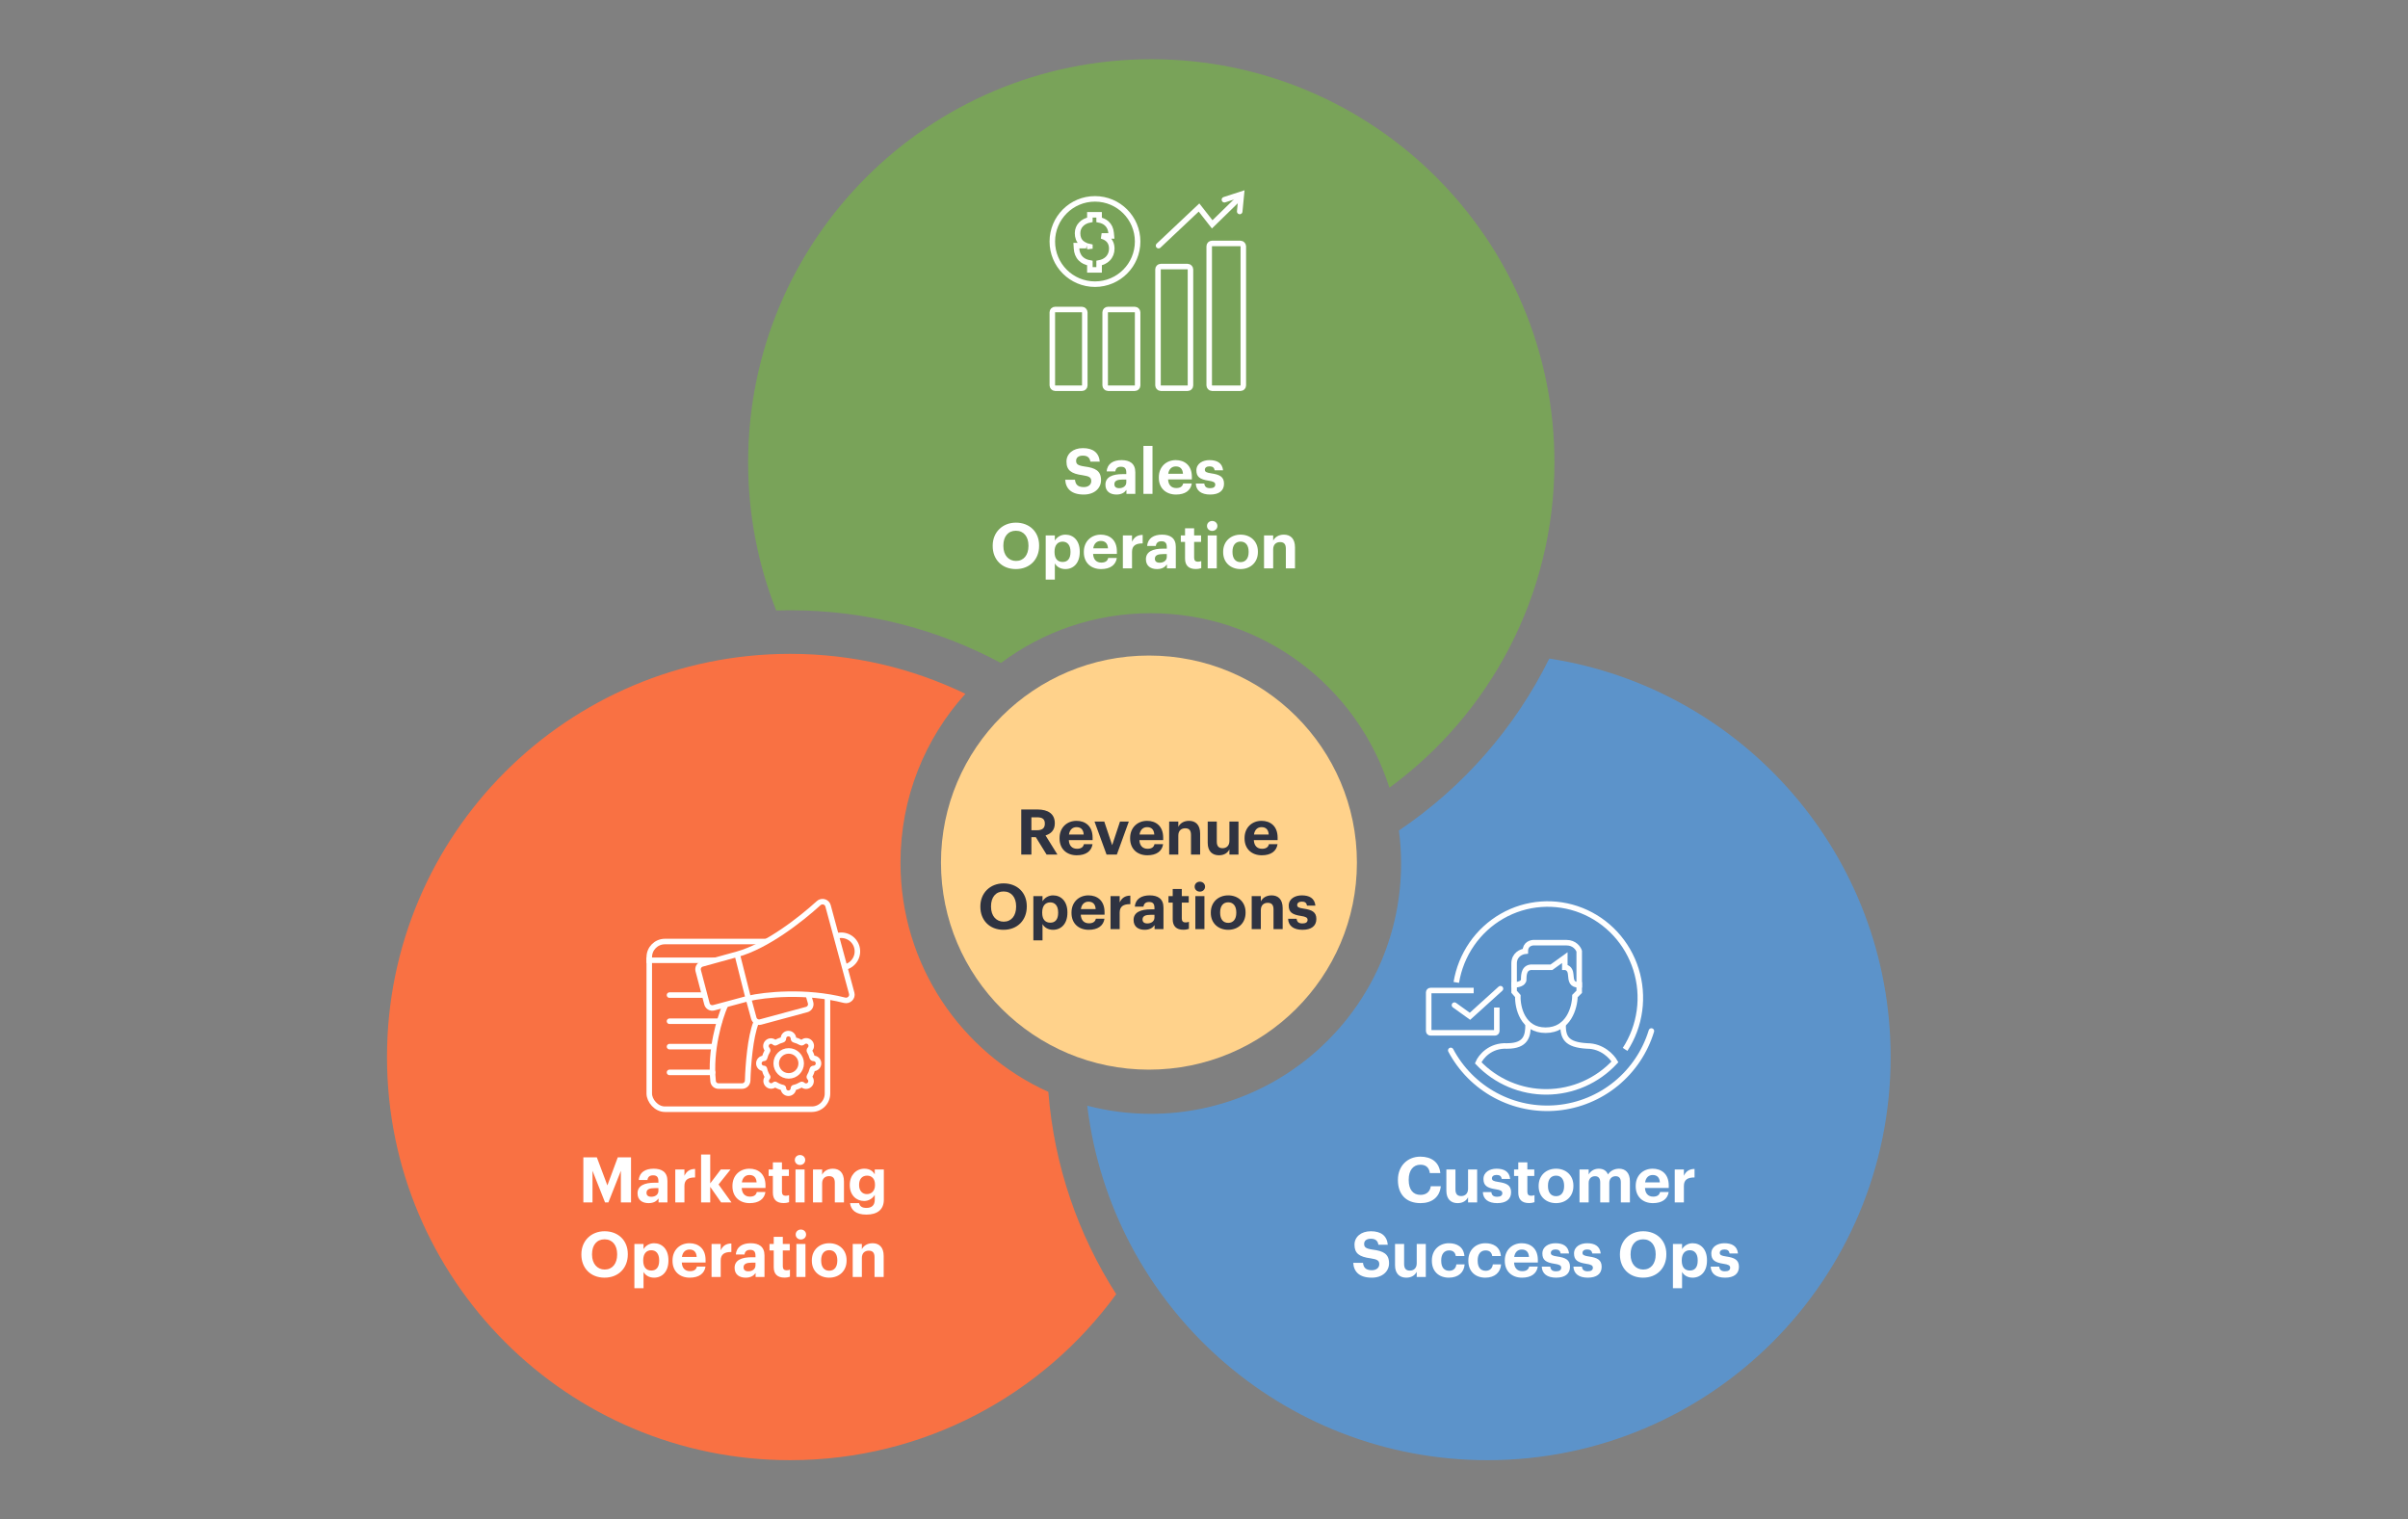 <svg width="840" height="530" viewBox="0 0 840 530" fill="none" xmlns="http://www.w3.org/2000/svg">
<rect x="0" y="0" width="840" height="530" fill="#808080" stroke="none"/>
<path fill-rule="evenodd" clip-rule="evenodd" d="M336.759 242.024C318.275 233.09 297.54 228.082 275.634 228.082C197.964 228.082 135 291.046 135 368.716C135 446.386 197.964 509.35 275.634 509.35C322.382 509.35 363.803 486.541 389.374 451.444C376.143 430.773 367.725 406.725 365.702 380.88C335.297 367.175 314.123 336.518 314.123 300.897C314.123 278.235 322.693 257.581 336.759 242.024Z" fill="#F97143"/>
<path fill-rule="evenodd" clip-rule="evenodd" d="M401.437 388.535C449.659 388.535 488.751 349.443 488.751 301.22C488.751 297.316 488.495 293.472 487.998 289.703C510.289 274.677 528.455 254 540.443 229.727C607.884 240.097 659.527 298.378 659.527 368.72C659.527 446.39 596.563 509.354 518.893 509.354C446.969 509.354 387.656 455.362 379.273 385.697C386.351 387.549 393.779 388.535 401.437 388.535Z" fill="#5C93CA"/>
<path fill-rule="evenodd" clip-rule="evenodd" d="M349.159 231.276C363.733 220.365 381.831 213.902 401.437 213.902C440.444 213.902 473.477 239.481 484.678 274.781C519.581 249.19 542.242 207.887 542.242 161.29C542.242 83.62 479.278 20.656 401.608 20.656C323.938 20.656 260.974 83.62 260.974 161.29C260.974 179.529 264.446 196.958 270.765 212.95C272.382 212.9 274.005 212.875 275.634 212.875C302.224 212.875 327.258 219.534 349.159 231.276Z" fill="#79A359"/>
<ellipse cx="400.795" cy="300.899" rx="72.548" ry="72.227" fill="#FFD28B"/>
<path d="M356.25 298.102H359.792V292.03H361.332L365.094 298.102H368.878L364.72 291.414C366.568 290.864 367.954 289.61 367.954 287.234V287.146C367.954 283.89 365.6 282.372 361.882 282.372H356.25V298.102ZM359.792 289.61V285.1H361.794C363.51 285.1 364.478 285.65 364.478 287.256V287.344C364.478 288.862 363.576 289.61 361.794 289.61H359.792ZM375.618 298.344C378.764 298.344 380.744 296.958 381.118 294.472H378.104C377.906 295.44 377.18 296.078 375.706 296.078C373.968 296.078 372.934 294.978 372.846 293.064H381.14V292.184C381.14 288.07 378.5 286.332 375.53 286.332C372.186 286.332 369.612 288.686 369.612 292.316V292.492C369.612 296.166 372.142 298.344 375.618 298.344ZM372.89 291.106C373.132 289.478 374.1 288.532 375.53 288.532C377.048 288.532 377.928 289.368 378.038 291.106H372.89ZM386.008 298.102H389.594L393.774 286.596H390.694L387.966 294.824L385.216 286.596H381.806L386.008 298.102ZM400.239 298.344C403.385 298.344 405.365 296.958 405.739 294.472H402.725C402.527 295.44 401.801 296.078 400.327 296.078C398.589 296.078 397.555 294.978 397.467 293.064H405.761V292.184C405.761 288.07 403.121 286.332 400.151 286.332C396.807 286.332 394.233 288.686 394.233 292.316V292.492C394.233 296.166 396.763 298.344 400.239 298.344ZM397.511 291.106C397.753 289.478 398.721 288.532 400.151 288.532C401.669 288.532 402.549 289.368 402.659 291.106H397.511ZM407.849 298.102H411.039V291.458C411.039 289.764 412.073 288.928 413.437 288.928C414.845 288.928 415.461 289.676 415.461 291.238V298.102H418.651V290.776C418.651 287.696 417.045 286.332 414.779 286.332C412.865 286.332 411.611 287.278 411.039 288.422V286.596H407.849V298.102ZM425.212 298.344C427.104 298.344 428.27 297.464 428.864 296.298V298.102H432.032V286.596H428.864V293.35C428.864 295.044 427.808 295.88 426.466 295.88C425.102 295.88 424.464 295.132 424.464 293.57V286.596H421.296V294.01C421.296 297.024 422.968 298.344 425.212 298.344ZM440.157 298.344C443.303 298.344 445.283 296.958 445.657 294.472H442.643C442.445 295.44 441.719 296.078 440.245 296.078C438.507 296.078 437.473 294.978 437.385 293.064H445.679V292.184C445.679 288.07 443.039 286.332 440.069 286.332C436.725 286.332 434.151 288.686 434.151 292.316V292.492C434.151 296.166 436.681 298.344 440.157 298.344ZM437.429 291.106C437.671 289.478 438.639 288.532 440.069 288.532C441.587 288.532 442.467 289.368 442.577 291.106H437.429ZM350.127 321.506C347.553 321.506 345.705 319.526 345.705 316.314V316.138C345.705 312.97 347.355 310.968 350.083 310.968C352.833 310.968 354.461 313.058 354.461 316.116V316.292C354.461 319.46 352.789 321.506 350.127 321.506ZM350.061 324.344C354.967 324.344 358.179 320.934 358.179 316.248V316.072C358.179 311.342 354.813 308.152 350.083 308.152C345.419 308.152 341.987 311.474 341.987 316.16V316.336C341.987 320.934 345.133 324.344 350.061 324.344ZM360.476 328.018H363.666V322.342C364.26 323.464 365.558 324.344 367.34 324.344C370.2 324.344 372.356 322.21 372.356 318.404V318.228C372.356 314.422 370.156 312.332 367.34 312.332C365.646 312.332 364.304 313.3 363.666 314.4V312.596H360.476V328.018ZM366.394 321.858C364.656 321.858 363.556 320.736 363.556 318.426V318.25C363.556 315.94 364.7 314.774 366.372 314.774C367.978 314.774 369.122 315.918 369.122 318.25V318.426C369.122 320.67 368.154 321.858 366.394 321.858ZM379.786 324.344C382.932 324.344 384.912 322.958 385.286 320.472H382.272C382.074 321.44 381.348 322.078 379.874 322.078C378.136 322.078 377.102 320.978 377.014 319.064H385.308V318.184C385.308 314.07 382.668 312.332 379.698 312.332C376.354 312.332 373.78 314.686 373.78 318.316V318.492C373.78 322.166 376.31 324.344 379.786 324.344ZM377.058 317.106C377.3 315.478 378.268 314.532 379.698 314.532C381.216 314.532 382.096 315.368 382.206 317.106H377.058ZM387.396 324.102H390.586V318.338C390.586 316.138 391.95 315.368 394.304 315.39V312.42C392.434 312.442 391.312 313.256 390.586 314.796V312.596H387.396V324.102ZM399.285 324.344C401.089 324.344 402.101 323.64 402.761 322.716V324.102H405.863V316.6C405.863 313.476 403.861 312.332 401.045 312.332C398.229 312.332 396.073 313.542 395.875 316.27H398.889C399.021 315.28 399.593 314.642 400.847 314.642C402.299 314.642 402.717 315.39 402.717 316.754V317.216H401.419C397.899 317.216 395.435 318.228 395.435 320.912C395.435 323.332 397.195 324.344 399.285 324.344ZM400.231 322.122C399.065 322.122 398.559 321.572 398.559 320.736C398.559 319.504 399.637 319.108 401.485 319.108H402.717V320.076C402.717 321.352 401.639 322.122 400.231 322.122ZM412.803 324.322C413.661 324.322 414.299 324.168 414.739 324.014V321.55C414.365 321.704 414.013 321.77 413.529 321.77C412.715 321.77 412.253 321.33 412.253 320.406V314.862H414.673V312.596H412.253V310.11H409.085V312.596H407.611V314.862H409.085V320.692C409.085 323.09 410.383 324.322 412.803 324.322ZM416.982 324.102H420.15V312.596H416.982V324.102ZM418.544 311.034C419.578 311.034 420.37 310.286 420.37 309.296C420.37 308.306 419.578 307.558 418.544 307.558C417.532 307.558 416.74 308.306 416.74 309.296C416.74 310.286 417.532 311.034 418.544 311.034ZM428.45 321.924C426.646 321.924 425.634 320.604 425.634 318.404V318.228C425.634 316.028 426.69 314.752 428.45 314.752C430.232 314.752 431.266 316.072 431.266 318.272V318.426C431.266 320.604 430.232 321.924 428.45 321.924ZM428.428 324.344C431.882 324.344 434.5 322.034 434.5 318.404V318.228C434.5 314.642 431.904 312.332 428.45 312.332C424.996 312.332 422.378 314.686 422.378 318.294V318.47C422.378 322.056 424.996 324.344 428.428 324.344ZM436.638 324.102H439.828V317.458C439.828 315.764 440.862 314.928 442.226 314.928C443.634 314.928 444.25 315.676 444.25 317.238V324.102H447.44V316.776C447.44 313.696 445.834 312.332 443.568 312.332C441.654 312.332 440.4 313.278 439.828 314.422V312.596H436.638V324.102ZM454.353 324.344C457.389 324.344 459.193 323.046 459.193 320.56C459.193 318.096 457.609 317.37 454.727 316.952C453.055 316.71 452.505 316.424 452.505 315.698C452.505 314.994 453.099 314.51 454.133 314.51C455.233 314.51 455.761 314.95 455.937 315.896H458.863C458.577 313.256 456.663 312.332 454.111 312.332C451.757 312.332 449.557 313.52 449.557 315.918C449.557 318.162 450.745 319.042 453.803 319.504C455.453 319.746 456.135 320.076 456.135 320.868C456.135 321.66 455.563 322.122 454.331 322.122C452.945 322.122 452.439 321.528 452.307 320.494H449.337C449.447 322.98 451.251 324.344 454.353 324.344Z" fill="#2F3341"/>
<path d="M378.075 172.512C381.793 172.512 384.081 170.29 384.081 167.496C384.081 164.24 382.123 163.206 378.317 162.722C375.897 162.37 375.391 161.842 375.391 160.72C375.391 159.664 376.183 158.938 377.745 158.938C379.307 158.938 380.143 159.598 380.363 161.028H383.641C383.355 157.904 381.287 156.32 377.745 156.32C374.269 156.32 372.025 158.322 372.025 161.006C372.025 164.042 373.675 165.252 377.701 165.78C380.011 166.132 380.671 166.572 380.671 167.826C380.671 169.058 379.637 169.916 378.075 169.916C375.743 169.916 375.149 168.75 374.995 167.342H371.585C371.783 170.488 373.763 172.512 378.075 172.512ZM389.463 172.512C391.267 172.512 392.279 171.808 392.939 170.884V172.27H396.041V164.768C396.041 161.644 394.039 160.5 391.223 160.5C388.407 160.5 386.251 161.71 386.053 164.438H389.067C389.199 163.448 389.771 162.81 391.025 162.81C392.477 162.81 392.895 163.558 392.895 164.922V165.384H391.597C388.077 165.384 385.613 166.396 385.613 169.08C385.613 171.5 387.373 172.512 389.463 172.512ZM390.409 170.29C389.243 170.29 388.737 169.74 388.737 168.904C388.737 167.672 389.815 167.276 391.663 167.276H392.895V168.244C392.895 169.52 391.817 170.29 390.409 170.29ZM398.867 172.27H402.035V155.55H398.867V172.27ZM410.247 172.512C413.393 172.512 415.373 171.126 415.747 168.64H412.733C412.535 169.608 411.809 170.246 410.335 170.246C408.597 170.246 407.563 169.146 407.475 167.232H415.769V166.352C415.769 162.238 413.129 160.5 410.159 160.5C406.815 160.5 404.241 162.854 404.241 166.484V166.66C404.241 170.334 406.771 172.512 410.247 172.512ZM407.519 165.274C407.761 163.646 408.729 162.7 410.159 162.7C411.677 162.7 412.557 163.536 412.667 165.274H407.519ZM422.145 172.512C425.181 172.512 426.985 171.214 426.985 168.728C426.985 166.264 425.401 165.538 422.519 165.12C420.847 164.878 420.297 164.592 420.297 163.866C420.297 163.162 420.891 162.678 421.925 162.678C423.025 162.678 423.553 163.118 423.729 164.064H426.655C426.369 161.424 424.455 160.5 421.903 160.5C419.549 160.5 417.349 161.688 417.349 164.086C417.349 166.33 418.537 167.21 421.595 167.672C423.245 167.914 423.927 168.244 423.927 169.036C423.927 169.828 423.355 170.29 422.123 170.29C420.737 170.29 420.231 169.696 420.099 168.662H417.129C417.239 171.148 419.043 172.512 422.145 172.512ZM354.431 195.674C351.857 195.674 350.009 193.694 350.009 190.482V190.306C350.009 187.138 351.659 185.136 354.387 185.136C357.137 185.136 358.765 187.226 358.765 190.284V190.46C358.765 193.628 357.093 195.674 354.431 195.674ZM354.365 198.512C359.271 198.512 362.483 195.102 362.483 190.416V190.24C362.483 185.51 359.117 182.32 354.387 182.32C349.723 182.32 346.291 185.642 346.291 190.328V190.504C346.291 195.102 349.437 198.512 354.365 198.512ZM364.78 202.186H367.97V196.51C368.564 197.632 369.862 198.512 371.644 198.512C374.504 198.512 376.66 196.378 376.66 192.572V192.396C376.66 188.59 374.46 186.5 371.644 186.5C369.95 186.5 368.608 187.468 367.97 188.568V186.764H364.78V202.186ZM370.698 196.026C368.96 196.026 367.86 194.904 367.86 192.594V192.418C367.86 190.108 369.004 188.942 370.676 188.942C372.282 188.942 373.426 190.086 373.426 192.418V192.594C373.426 194.838 372.458 196.026 370.698 196.026ZM384.09 198.512C387.236 198.512 389.216 197.126 389.59 194.64H386.576C386.378 195.608 385.652 196.246 384.178 196.246C382.44 196.246 381.406 195.146 381.318 193.232H389.612V192.352C389.612 188.238 386.972 186.5 384.002 186.5C380.658 186.5 378.084 188.854 378.084 192.484V192.66C378.084 196.334 380.614 198.512 384.09 198.512ZM381.362 191.274C381.604 189.646 382.572 188.7 384.002 188.7C385.52 188.7 386.4 189.536 386.51 191.274H381.362ZM391.7 198.27H394.89V192.506C394.89 190.306 396.254 189.536 398.608 189.558V186.588C396.738 186.61 395.616 187.424 394.89 188.964V186.764H391.7V198.27ZM403.589 198.512C405.393 198.512 406.405 197.808 407.065 196.884V198.27H410.167V190.768C410.167 187.644 408.165 186.5 405.349 186.5C402.533 186.5 400.377 187.71 400.179 190.438H403.193C403.325 189.448 403.897 188.81 405.151 188.81C406.603 188.81 407.021 189.558 407.021 190.922V191.384H405.723C402.203 191.384 399.739 192.396 399.739 195.08C399.739 197.5 401.499 198.512 403.589 198.512ZM404.535 196.29C403.369 196.29 402.863 195.74 402.863 194.904C402.863 193.672 403.941 193.276 405.789 193.276H407.021V194.244C407.021 195.52 405.943 196.29 404.535 196.29ZM417.107 198.49C417.965 198.49 418.603 198.336 419.043 198.182V195.718C418.669 195.872 418.317 195.938 417.833 195.938C417.019 195.938 416.557 195.498 416.557 194.574V189.03H418.977V186.764H416.557V184.278H413.389V186.764H411.915V189.03H413.389V194.86C413.389 197.258 414.687 198.49 417.107 198.49ZM421.286 198.27H424.454V186.764H421.286V198.27ZM422.848 185.202C423.882 185.202 424.674 184.454 424.674 183.464C424.674 182.474 423.882 181.726 422.848 181.726C421.836 181.726 421.044 182.474 421.044 183.464C421.044 184.454 421.836 185.202 422.848 185.202ZM432.754 196.092C430.95 196.092 429.938 194.772 429.938 192.572V192.396C429.938 190.196 430.994 188.92 432.754 188.92C434.536 188.92 435.57 190.24 435.57 192.44V192.594C435.57 194.772 434.536 196.092 432.754 196.092ZM432.732 198.512C436.186 198.512 438.804 196.202 438.804 192.572V192.396C438.804 188.81 436.208 186.5 432.754 186.5C429.3 186.5 426.682 188.854 426.682 192.462V192.638C426.682 196.224 429.3 198.512 432.732 198.512ZM440.942 198.27H444.132V191.626C444.132 189.932 445.166 189.096 446.53 189.096C447.938 189.096 448.554 189.844 448.554 191.406V198.27H451.744V190.944C451.744 187.864 450.138 186.5 447.872 186.5C445.958 186.5 444.704 187.446 444.132 188.59V186.764H440.942V198.27Z" fill="white"/>
<path d="M495.547 419.687C499.419 419.687 502.213 417.685 502.609 413.791H499.111C498.825 415.815 497.461 416.805 495.503 416.805C492.907 416.805 491.411 414.913 491.411 411.657V411.481C491.411 408.225 492.995 406.289 495.481 406.289C497.461 406.289 498.517 407.301 498.781 409.193H502.433C502.059 405.321 499.243 403.473 495.459 403.473C490.993 403.473 487.649 406.729 487.649 411.503V411.679C487.649 416.519 490.399 419.687 495.547 419.687ZM508.462 419.687C510.354 419.687 511.52 418.807 512.114 417.641V419.445H515.282V407.939H512.114V414.693C512.114 416.387 511.058 417.223 509.716 417.223C508.352 417.223 507.714 416.475 507.714 414.913V407.939H504.546V415.353C504.546 418.367 506.218 419.687 508.462 419.687ZM522.284 419.687C525.32 419.687 527.124 418.389 527.124 415.903C527.124 413.439 525.54 412.713 522.658 412.295C520.986 412.053 520.436 411.767 520.436 411.041C520.436 410.337 521.03 409.853 522.064 409.853C523.164 409.853 523.692 410.293 523.868 411.239H526.794C526.508 408.599 524.594 407.675 522.042 407.675C519.688 407.675 517.488 408.863 517.488 411.261C517.488 413.505 518.676 414.385 521.734 414.847C523.384 415.089 524.066 415.419 524.066 416.211C524.066 417.003 523.494 417.465 522.262 417.465C520.876 417.465 520.37 416.871 520.238 415.837H517.268C517.378 418.323 519.182 419.687 522.284 419.687ZM533.349 419.665C534.207 419.665 534.845 419.511 535.285 419.357V416.893C534.911 417.047 534.559 417.113 534.075 417.113C533.261 417.113 532.799 416.673 532.799 415.749V410.205H535.219V407.939H532.799V405.453H529.631V407.939H528.157V410.205H529.631V416.035C529.631 418.433 530.929 419.665 533.349 419.665ZM542.808 417.267C541.004 417.267 539.992 415.947 539.992 413.747V413.571C539.992 411.371 541.048 410.095 542.808 410.095C544.59 410.095 545.624 411.415 545.624 413.615V413.769C545.624 415.947 544.59 417.267 542.808 417.267ZM542.786 419.687C546.24 419.687 548.858 417.377 548.858 413.747V413.571C548.858 409.985 546.262 407.675 542.808 407.675C539.354 407.675 536.736 410.029 536.736 413.637V413.813C536.736 417.399 539.354 419.687 542.786 419.687ZM550.997 419.445H554.187V412.647C554.187 411.085 555.177 410.293 556.409 410.293C557.531 410.293 558.213 410.953 558.213 412.427V419.445H561.381V412.647C561.381 411.085 562.371 410.293 563.603 410.293C564.747 410.293 565.407 410.953 565.407 412.427V419.445H568.575V412.075C568.575 409.017 566.925 407.675 564.791 407.675C563.339 407.675 561.843 408.291 560.919 409.677C560.369 408.313 559.225 407.675 557.707 407.675C555.991 407.675 554.759 408.621 554.187 409.699V407.939H550.997V419.445ZM576.602 419.687C579.748 419.687 581.728 418.301 582.102 415.815H579.088C578.89 416.783 578.164 417.421 576.69 417.421C574.952 417.421 573.918 416.321 573.83 414.407H582.124V413.527C582.124 409.413 579.484 407.675 576.514 407.675C573.17 407.675 570.596 410.029 570.596 413.659V413.835C570.596 417.509 573.126 419.687 576.602 419.687ZM573.874 412.449C574.116 410.821 575.084 409.875 576.514 409.875C578.032 409.875 578.912 410.711 579.022 412.449H573.874ZM584.212 419.445H587.402V413.681C587.402 411.481 588.766 410.711 591.12 410.733V407.763C589.25 407.785 588.128 408.599 587.402 410.139V407.939H584.212V419.445ZM478.548 445.687C482.266 445.687 484.554 443.465 484.554 440.671C484.554 437.415 482.596 436.381 478.79 435.897C476.37 435.545 475.864 435.017 475.864 433.895C475.864 432.839 476.656 432.113 478.218 432.113C479.78 432.113 480.616 432.773 480.836 434.203H484.114C483.828 431.079 481.76 429.495 478.218 429.495C474.742 429.495 472.498 431.497 472.498 434.181C472.498 437.217 474.148 438.427 478.174 438.955C480.484 439.307 481.144 439.747 481.144 441.001C481.144 442.233 480.11 443.091 478.548 443.091C476.216 443.091 475.622 441.925 475.468 440.517H472.058C472.256 443.663 474.236 445.687 478.548 445.687ZM490.554 445.687C492.446 445.687 493.612 444.807 494.206 443.641V445.445H497.374V433.939H494.206V440.693C494.206 442.387 493.15 443.223 491.808 443.223C490.444 443.223 489.806 442.475 489.806 440.913V433.939H486.638V441.353C486.638 444.367 488.31 445.687 490.554 445.687ZM505.411 445.687C508.755 445.687 510.735 443.795 510.911 441.067H508.029C507.875 442.541 506.841 443.289 505.565 443.289C503.783 443.289 502.749 442.101 502.749 439.791V439.615C502.749 437.415 503.849 436.183 505.499 436.183C506.797 436.183 507.611 436.799 507.831 438.141H510.845C510.559 434.841 508.095 433.675 505.433 433.675C502.155 433.675 499.493 435.941 499.493 439.659V439.835C499.493 443.597 502.045 445.687 505.411 445.687ZM518.13 445.687C521.474 445.687 523.454 443.795 523.63 441.067H520.748C520.594 442.541 519.56 443.289 518.284 443.289C516.502 443.289 515.468 442.101 515.468 439.791V439.615C515.468 437.415 516.568 436.183 518.218 436.183C519.516 436.183 520.33 436.799 520.55 438.141H523.564C523.278 434.841 520.814 433.675 518.152 433.675C514.874 433.675 512.212 435.941 512.212 439.659V439.835C512.212 443.597 514.764 445.687 518.13 445.687ZM530.937 445.687C534.083 445.687 536.063 444.301 536.437 441.815H533.423C533.225 442.783 532.499 443.421 531.025 443.421C529.287 443.421 528.253 442.321 528.165 440.407H536.459V439.527C536.459 435.413 533.819 433.675 530.849 433.675C527.505 433.675 524.931 436.029 524.931 439.659V439.835C524.931 443.509 527.461 445.687 530.937 445.687ZM528.209 438.449C528.451 436.821 529.419 435.875 530.849 435.875C532.367 435.875 533.247 436.711 533.357 438.449H528.209ZM542.834 445.687C545.87 445.687 547.674 444.389 547.674 441.903C547.674 439.439 546.09 438.713 543.208 438.295C541.536 438.053 540.986 437.767 540.986 437.041C540.986 436.337 541.58 435.853 542.614 435.853C543.714 435.853 544.242 436.293 544.418 437.239H547.344C547.058 434.599 545.144 433.675 542.592 433.675C540.238 433.675 538.038 434.863 538.038 437.261C538.038 439.505 539.226 440.385 542.284 440.847C543.934 441.089 544.616 441.419 544.616 442.211C544.616 443.003 544.044 443.465 542.812 443.465C541.426 443.465 540.92 442.871 540.788 441.837H537.818C537.928 444.323 539.732 445.687 542.834 445.687ZM553.877 445.687C556.913 445.687 558.717 444.389 558.717 441.903C558.717 439.439 557.133 438.713 554.251 438.295C552.579 438.053 552.029 437.767 552.029 437.041C552.029 436.337 552.623 435.853 553.657 435.853C554.757 435.853 555.285 436.293 555.461 437.239H558.387C558.101 434.599 556.187 433.675 553.635 433.675C551.281 433.675 549.081 434.863 549.081 437.261C549.081 439.505 550.269 440.385 553.327 440.847C554.977 441.089 555.659 441.419 555.659 442.211C555.659 443.003 555.087 443.465 553.855 443.465C552.469 443.465 551.963 442.871 551.831 441.837H548.861C548.971 444.323 550.775 445.687 553.877 445.687ZM573.229 442.849C570.655 442.849 568.807 440.869 568.807 437.657V437.481C568.807 434.313 570.457 432.311 573.185 432.311C575.935 432.311 577.563 434.401 577.563 437.459V437.635C577.563 440.803 575.891 442.849 573.229 442.849ZM573.163 445.687C578.069 445.687 581.281 442.277 581.281 437.591V437.415C581.281 432.685 577.915 429.495 573.185 429.495C568.521 429.495 565.089 432.817 565.089 437.503V437.679C565.089 442.277 568.235 445.687 573.163 445.687ZM583.578 449.361H586.768V443.685C587.362 444.807 588.66 445.687 590.442 445.687C593.302 445.687 595.458 443.553 595.458 439.747V439.571C595.458 435.765 593.258 433.675 590.442 433.675C588.748 433.675 587.406 434.643 586.768 435.743V433.939H583.578V449.361ZM589.496 443.201C587.758 443.201 586.658 442.079 586.658 439.769V439.593C586.658 437.283 587.802 436.117 589.474 436.117C591.08 436.117 592.224 437.261 592.224 439.593V439.769C592.224 442.013 591.256 443.201 589.496 443.201ZM601.766 445.687C604.802 445.687 606.606 444.389 606.606 441.903C606.606 439.439 605.022 438.713 602.14 438.295C600.468 438.053 599.918 437.767 599.918 437.041C599.918 436.337 600.512 435.853 601.546 435.853C602.646 435.853 603.174 436.293 603.35 437.239H606.276C605.99 434.599 604.076 433.675 601.524 433.675C599.17 433.675 596.97 434.863 596.97 437.261C596.97 439.505 598.158 440.385 601.216 440.847C602.866 441.089 603.548 441.419 603.548 442.211C603.548 443.003 602.976 443.465 601.744 443.465C600.358 443.465 599.852 442.871 599.72 441.837H596.75C596.86 444.323 598.664 445.687 601.766 445.687Z" fill="white"/>
<path d="M203.494 419.445H206.684V408.401L211.062 419.445H212.228L216.584 408.401V419.445H220.126V403.715H215.506L211.876 413.505L208.202 403.715H203.494V419.445ZM226.248 419.687C228.052 419.687 229.064 418.983 229.724 418.059V419.445H232.826V411.943C232.826 408.819 230.824 407.675 228.008 407.675C225.192 407.675 223.036 408.885 222.838 411.613H225.852C225.984 410.623 226.556 409.985 227.81 409.985C229.262 409.985 229.68 410.733 229.68 412.097V412.559H228.382C224.862 412.559 222.398 413.571 222.398 416.255C222.398 418.675 224.158 419.687 226.248 419.687ZM227.194 417.465C226.028 417.465 225.522 416.915 225.522 416.079C225.522 414.847 226.6 414.451 228.448 414.451H229.68V415.419C229.68 416.695 228.602 417.465 227.194 417.465ZM235.564 419.445H238.754V413.681C238.754 411.481 240.118 410.711 242.472 410.733V407.763C240.602 407.785 239.48 408.599 238.754 410.139V407.939H235.564V419.445ZM244.566 419.445H247.756V414.011L251.562 419.445H255.17L250.66 413.175L254.84 407.939H251.452L247.756 412.801V402.725H244.566V419.445ZM261.512 419.687C264.658 419.687 266.638 418.301 267.012 415.815H263.998C263.8 416.783 263.074 417.421 261.6 417.421C259.862 417.421 258.828 416.321 258.74 414.407H267.034V413.527C267.034 409.413 264.394 407.675 261.424 407.675C258.08 407.675 255.506 410.029 255.506 413.659V413.835C255.506 417.509 258.036 419.687 261.512 419.687ZM258.784 412.449C259.026 410.821 259.994 409.875 261.424 409.875C262.942 409.875 263.822 410.711 263.932 412.449H258.784ZM273.324 419.665C274.182 419.665 274.82 419.511 275.26 419.357V416.893C274.886 417.047 274.534 417.113 274.05 417.113C273.236 417.113 272.774 416.673 272.774 415.749V410.205H275.194V407.939H272.774V405.453H269.606V407.939H268.132V410.205H269.606V416.035C269.606 418.433 270.904 419.665 273.324 419.665ZM277.503 419.445H280.671V407.939H277.503V419.445ZM279.065 406.377C280.099 406.377 280.891 405.629 280.891 404.639C280.891 403.649 280.099 402.901 279.065 402.901C278.053 402.901 277.261 403.649 277.261 404.639C277.261 405.629 278.053 406.377 279.065 406.377ZM283.603 419.445H286.793V412.801C286.793 411.107 287.827 410.271 289.191 410.271C290.599 410.271 291.215 411.019 291.215 412.581V419.445H294.405V412.119C294.405 409.039 292.799 407.675 290.533 407.675C288.619 407.675 287.365 408.621 286.793 409.765V407.939H283.603V419.445ZM302.242 423.691C306.026 423.691 308.292 421.953 308.314 418.543V407.939H305.146V409.655C304.486 408.489 303.364 407.675 301.494 407.675C298.634 407.675 296.434 409.985 296.434 413.285V413.439C296.434 416.849 298.656 418.939 301.45 418.939C303.144 418.939 304.508 417.927 305.146 416.805V418.543C305.146 420.347 304.178 421.359 302.242 421.359C300.614 421.359 299.888 420.699 299.69 419.687H296.522C296.83 422.063 298.524 423.691 302.242 423.691ZM302.396 416.541C300.812 416.541 299.69 415.353 299.69 413.439V413.263C299.69 411.371 300.68 410.095 302.462 410.095C304.2 410.095 305.234 411.283 305.234 413.241V413.395C305.234 415.353 304.068 416.541 302.396 416.541ZM210.949 442.849C208.375 442.849 206.527 440.869 206.527 437.657V437.481C206.527 434.313 208.177 432.311 210.905 432.311C213.655 432.311 215.283 434.401 215.283 437.459V437.635C215.283 440.803 213.611 442.849 210.949 442.849ZM210.883 445.687C215.789 445.687 219.001 442.277 219.001 437.591V437.415C219.001 432.685 215.635 429.495 210.905 429.495C206.241 429.495 202.809 432.817 202.809 437.503V437.679C202.809 442.277 205.955 445.687 210.883 445.687ZM221.298 449.361H224.488V443.685C225.082 444.807 226.38 445.687 228.162 445.687C231.022 445.687 233.178 443.553 233.178 439.747V439.571C233.178 435.765 230.978 433.675 228.162 433.675C226.468 433.675 225.126 434.643 224.488 435.743V433.939H221.298V449.361ZM227.216 443.201C225.478 443.201 224.378 442.079 224.378 439.769V439.593C224.378 437.283 225.522 436.117 227.194 436.117C228.8 436.117 229.944 437.261 229.944 439.593V439.769C229.944 442.013 228.976 443.201 227.216 443.201ZM240.608 445.687C243.754 445.687 245.734 444.301 246.108 441.815H243.094C242.896 442.783 242.17 443.421 240.696 443.421C238.958 443.421 237.924 442.321 237.836 440.407H246.13V439.527C246.13 435.413 243.49 433.675 240.52 433.675C237.176 433.675 234.602 436.029 234.602 439.659V439.835C234.602 443.509 237.132 445.687 240.608 445.687ZM237.88 438.449C238.122 436.821 239.09 435.875 240.52 435.875C242.038 435.875 242.918 436.711 243.028 438.449H237.88ZM248.218 445.445H251.408V439.681C251.408 437.481 252.772 436.711 255.126 436.733V433.763C253.256 433.785 252.134 434.599 251.408 436.139V433.939H248.218V445.445ZM260.107 445.687C261.911 445.687 262.923 444.983 263.583 444.059V445.445H266.685V437.943C266.685 434.819 264.683 433.675 261.867 433.675C259.051 433.675 256.895 434.885 256.697 437.613H259.711C259.843 436.623 260.415 435.985 261.669 435.985C263.121 435.985 263.539 436.733 263.539 438.097V438.559H262.241C258.721 438.559 256.257 439.571 256.257 442.255C256.257 444.675 258.017 445.687 260.107 445.687ZM261.053 443.465C259.887 443.465 259.381 442.915 259.381 442.079C259.381 440.847 260.459 440.451 262.307 440.451H263.539V441.419C263.539 442.695 262.461 443.465 261.053 443.465ZM273.625 445.665C274.483 445.665 275.121 445.511 275.561 445.357V442.893C275.187 443.047 274.835 443.113 274.351 443.113C273.537 443.113 273.075 442.673 273.075 441.749V436.205H275.495V433.939H273.075V431.453H269.907V433.939H268.433V436.205H269.907V442.035C269.907 444.433 271.205 445.665 273.625 445.665ZM277.804 445.445H280.972V433.939H277.804V445.445ZM279.366 432.377C280.4 432.377 281.192 431.629 281.192 430.639C281.192 429.649 280.4 428.901 279.366 428.901C278.354 428.901 277.562 429.649 277.562 430.639C277.562 431.629 278.354 432.377 279.366 432.377ZM289.272 443.267C287.468 443.267 286.456 441.947 286.456 439.747V439.571C286.456 437.371 287.512 436.095 289.272 436.095C291.054 436.095 292.088 437.415 292.088 439.615V439.769C292.088 441.947 291.054 443.267 289.272 443.267ZM289.25 445.687C292.704 445.687 295.322 443.377 295.322 439.747V439.571C295.322 435.985 292.726 433.675 289.272 433.675C285.818 433.675 283.2 436.029 283.2 439.637V439.813C283.2 443.399 285.818 445.687 289.25 445.687ZM297.46 445.445H300.65V438.801C300.65 437.107 301.684 436.271 303.048 436.271C304.456 436.271 305.072 437.019 305.072 438.581V445.445H308.262V438.119C308.262 435.039 306.656 433.675 304.39 433.675C302.476 433.675 301.222 434.621 300.65 435.765V433.939H297.46V445.445Z" fill="white"/>
<rect x="226.488" y="328.432" width="62.168" height="58.494" rx="5.457" stroke="white" stroke-width="1.926"/>
<line x1="225.525" y1="334.974" x2="268.469" y2="334.974" stroke="white" stroke-width="1.926"/>
<line x1="233.55" y1="347.119" x2="245.185" y2="347.119" stroke="white" stroke-width="1.926" stroke-linecap="round"/>
<line x1="233.55" y1="356.236" x2="250.884" y2="356.236" stroke="white" stroke-width="1.926" stroke-linecap="round"/>
<line x1="233.55" y1="365.096" x2="248.362" y2="365.096" stroke="white" stroke-width="1.926" stroke-linecap="round"/>
<line x1="233.55" y1="374.084" x2="248.575" y2="374.084" stroke="white" stroke-width="1.926" stroke-linecap="round"/>
<path d="M261.041 348.159L262.948 355.152C263.227 356.177 264.283 356.782 265.308 356.505L281.405 352.154C282.442 351.874 283.05 350.799 282.755 349.766L281.951 346.953" stroke="white" stroke-width="1.926"/>
<path d="M257.153 332.876C267.378 330.062 279.168 320.888 285.58 315.046C286.671 314.051 288.462 314.539 288.848 315.965L297.109 346.478C297.509 347.952 296.109 349.298 294.629 348.921C280.929 345.437 266.774 346.97 261.04 348.29L248.97 351.54C247.939 351.818 246.879 351.203 246.607 350.17L243.563 338.603C243.295 337.583 243.896 336.537 244.913 336.256L257.153 332.876Z" fill="#F97143"/>
<path d="M257.153 332.876C267.378 330.062 279.168 320.888 285.58 315.046C286.671 314.051 288.462 314.539 288.848 315.965L297.109 346.478C297.509 347.952 296.109 349.298 294.629 348.921C280.929 345.437 266.774 346.97 261.04 348.29M257.153 332.876L244.913 336.256C243.896 336.537 243.295 337.583 243.563 338.603L246.607 350.17C246.879 351.203 247.939 351.818 248.97 351.54L261.04 348.29M257.153 332.876L261.04 348.29" stroke="white" stroke-width="1.926"/>
<path d="M252.998 350.703C251.042 355.126 247.611 366.336 248.766 377.208C248.867 378.155 249.681 378.852 250.634 378.852H258.863C259.92 378.852 260.779 378.003 260.812 376.947C260.983 371.361 261.721 361.782 263.721 356.735" stroke="white" stroke-width="1.926"/>
<path d="M292.006 326.434C292.721 326.243 293.465 326.193 294.198 326.289C294.931 326.386 295.638 326.625 296.279 326.995C296.919 327.364 297.481 327.856 297.931 328.442C298.381 329.028 298.712 329.698 298.903 330.412C299.095 331.126 299.144 331.871 299.048 332.604C298.952 333.337 298.712 334.044 298.343 334.684C297.974 335.324 297.482 335.886 296.895 336.336C296.309 336.786 295.64 337.117 294.926 337.309" stroke="white" stroke-width="1.926"/>
<path d="M282.487 363.59L283.168 362.91V362.91L282.487 363.59ZM267.765 378.313L267.084 378.994H267.084L267.765 378.313ZM272.91 362.753L272.672 361.819L272.91 362.753ZM267.742 366.553L266.923 366.047L267.742 366.553ZM266.715 368.997L265.78 368.766L266.715 368.997ZM266.656 372.85L265.715 373.052L266.656 372.85ZM267.788 375.621L268.602 375.106L267.788 375.621ZM273.106 379.395L273.321 378.456L273.106 379.395ZM279.53 378.334L279.023 377.515L279.53 378.334ZM283.293 368.808L284.223 368.556L283.293 368.808ZM279.363 363.665L279.851 362.835L279.363 363.665ZM270.456 378.29L269.941 379.103L270.456 378.29ZM283.358 373.04L284.294 373.263L283.358 373.04ZM276.951 379.395L276.736 378.456L276.951 379.395ZM282.412 366.714L283.242 366.225L282.412 366.714ZM282.368 375.461L283.193 375.958L282.368 375.461ZM277.147 362.753L276.91 363.686L277.147 362.753ZM275.028 359.576C273.529 359.576 272.314 360.791 272.314 362.29H274.24C274.24 361.855 274.593 361.502 275.028 361.502V359.576ZM277.743 362.29C277.743 360.791 276.528 359.576 275.028 359.576V361.502C275.464 361.502 275.817 361.855 275.817 362.29H277.743ZM276.91 363.686C277.608 363.864 278.268 364.138 278.875 364.495L279.851 362.835C279.091 362.388 278.262 362.043 277.385 361.819L276.91 363.686ZM283.168 362.91C282.108 361.85 280.389 361.85 279.329 362.91L280.691 364.271C280.999 363.964 281.498 363.964 281.806 364.271L283.168 362.91ZM283.168 366.748C284.228 365.688 284.228 363.969 283.168 362.91L281.806 364.271C282.114 364.579 282.114 365.078 281.806 365.386L283.168 366.748ZM281.582 367.202C281.921 367.777 282.186 368.401 282.364 369.059L284.223 368.556C283.999 367.729 283.667 366.947 283.242 366.225L281.582 367.202ZM286.499 370.944C286.499 369.445 285.284 368.23 283.785 368.23V370.156C284.22 370.156 284.573 370.509 284.573 370.944H286.499ZM283.785 373.659C285.284 373.659 286.499 372.443 286.499 370.944H284.573C284.573 371.38 284.22 371.732 283.785 371.732V373.659ZM282.421 372.817C282.238 373.584 281.939 374.306 281.543 374.964L283.193 375.958C283.69 375.133 284.065 374.227 284.294 373.263L282.421 372.817ZM283.099 379.06C284.159 378 284.159 376.281 283.099 375.221L281.737 376.583C282.045 376.891 282.045 377.39 281.737 377.698L283.099 379.06ZM279.261 379.06C280.321 380.12 282.039 380.12 283.099 379.06L281.737 377.698C281.429 378.005 280.93 378.005 280.623 377.698L279.261 379.06ZM279.023 377.515C278.327 377.946 277.557 378.268 276.736 378.456L277.167 380.334C278.198 380.097 279.165 379.693 280.037 379.153L279.023 377.515ZM275.028 382.322C276.528 382.322 277.743 381.107 277.743 379.608H275.817C275.817 380.043 275.464 380.396 275.028 380.396V382.322ZM272.314 379.608C272.314 381.107 273.529 382.322 275.028 382.322V380.396C274.593 380.396 274.24 380.043 274.24 379.608H272.314ZM273.321 378.456C272.475 378.262 271.683 377.927 270.971 377.476L269.941 379.103C270.834 379.669 271.828 380.09 272.89 380.334L273.321 378.456ZM267.084 378.994C268.144 380.054 269.862 380.054 270.922 378.994L269.56 377.632C269.252 377.94 268.753 377.94 268.446 377.632L267.084 378.994ZM267.084 375.155C266.024 376.215 266.024 377.934 267.084 378.994L268.446 377.632C268.138 377.324 268.138 376.825 268.446 376.517L267.084 375.155ZM268.602 375.106C268.132 374.363 267.788 373.535 267.598 372.649L265.715 373.052C265.953 374.164 266.385 375.205 266.974 376.136L268.602 375.106ZM263.753 370.944C263.753 372.443 264.968 373.659 266.467 373.659V371.732C266.032 371.732 265.679 371.38 265.679 370.944H263.753ZM266.467 368.23C264.968 368.23 263.753 369.445 263.753 370.944H265.679C265.679 370.509 266.032 370.156 266.467 370.156V368.23ZM267.65 369.227C267.841 368.451 268.151 367.722 268.561 367.06L266.923 366.047C266.409 366.877 266.019 367.792 265.78 368.766L267.65 369.227ZM267.015 362.975C265.955 364.035 265.955 365.754 267.015 366.814L268.377 365.452C268.069 365.144 268.069 364.645 268.377 364.337L267.015 362.975ZM270.854 362.975C269.794 361.915 268.075 361.915 267.015 362.975L268.377 364.337C268.685 364.03 269.184 364.03 269.492 364.337L270.854 362.975ZM271.119 364.533C271.743 364.158 272.424 363.87 273.147 363.686L272.672 361.819C271.764 362.051 270.908 362.412 270.126 362.882L271.119 364.533ZM273.147 363.686C273.762 363.529 274.24 362.976 274.24 362.29H272.314C272.314 362.045 272.483 361.867 272.672 361.819L273.147 363.686ZM269.492 364.337C269.937 364.783 270.612 364.838 271.119 364.533L270.126 362.882C270.344 362.751 270.647 362.768 270.854 362.975L269.492 364.337ZM268.561 367.06C268.869 366.561 268.817 365.892 268.377 365.452L267.015 366.814C266.798 366.597 266.78 366.277 266.923 366.047L268.561 367.06ZM266.467 370.156C267.042 370.156 267.519 369.758 267.65 369.227L265.78 368.766C265.854 368.464 266.128 368.23 266.467 368.23V370.156ZM267.598 372.649C267.486 372.126 267.024 371.732 266.467 371.732V373.659C266.094 373.659 265.788 373.395 265.715 373.052L267.598 372.649ZM268.446 376.517C268.828 376.135 268.881 375.547 268.602 375.106L266.974 376.136C266.781 375.831 266.816 375.423 267.084 375.155L268.446 376.517ZM274.24 379.608C274.24 379.045 273.846 378.577 273.321 378.456L272.89 380.334C272.564 380.259 272.314 379.967 272.314 379.608H274.24ZM280.623 377.698C280.185 377.26 279.519 377.208 279.023 377.515L280.037 379.153C279.804 379.297 279.48 379.279 279.261 379.06L280.623 377.698ZM282.364 369.059C282.531 369.677 283.092 370.156 283.785 370.156V368.23C284.014 368.23 284.177 368.386 284.223 368.556L282.364 369.059ZM278.875 364.495C279.437 364.826 280.19 364.772 280.691 364.271L279.329 362.91C279.488 362.751 279.706 362.75 279.851 362.835L278.875 364.495ZM270.971 377.476C270.53 377.197 269.943 377.249 269.56 377.632L270.922 378.994C270.654 379.262 270.245 379.296 269.941 379.103L270.971 377.476ZM283.785 371.732C283.11 371.732 282.566 372.208 282.421 372.817L284.294 373.263C284.244 373.474 284.05 373.659 283.785 373.659V371.732ZM276.736 378.456C276.211 378.577 275.817 379.045 275.817 379.608H277.743C277.743 379.967 277.493 380.259 277.167 380.334L276.736 378.456ZM281.806 365.386C281.305 365.887 281.251 366.64 281.582 367.202L283.242 366.225C283.328 366.371 283.326 366.589 283.168 366.748L281.806 365.386ZM281.543 374.964C281.239 375.468 281.294 376.14 281.737 376.583L283.099 375.221C283.308 375.43 283.326 375.737 283.193 375.958L281.543 374.964ZM275.817 362.29C275.817 362.976 276.295 363.529 276.91 363.686L277.385 361.819C277.574 361.868 277.743 362.045 277.743 362.29H275.817Z" fill="white"/>
<circle cx="275.126" cy="370.946" r="4.358" stroke="white" stroke-width="1.926"/>
<circle cx="381.968" cy="84.248" r="14.879" stroke="white" stroke-width="1.926"/>
<rect x="367.089" y="107.967" width="11.323" height="27.453" rx="0.963" stroke="white" stroke-width="1.926"/>
<rect x="385.524" y="107.967" width="11.323" height="27.453" rx="0.963" stroke="white" stroke-width="1.926"/>
<rect x="403.957" y="92.99" width="11.323" height="42.431" rx="0.963" stroke="white" stroke-width="1.926"/>
<rect x="421.815" y="84.924" width="11.899" height="50.495" rx="0.963" stroke="white" stroke-width="1.926"/>
<path d="M404.146 85.69L418.26 72.387L422.862 78.265L432.373 68.984" stroke="white" stroke-width="1.926" stroke-linecap="round"/>
<path d="M427.118 69.664L433.042 67.743L432.46 73.766" stroke="white" stroke-width="1.926" stroke-linecap="round"/>
<path d="M380.188 93.176V94.139H381.151H382.447H383.41V93.176V91.746C384.633 91.519 385.654 91.01 386.415 90.258C387.358 89.325 387.828 88.087 387.828 86.759C387.828 85.245 387.308 84.084 386.276 83.276C385.715 82.837 385.037 82.53 384.29 82.308H386.646H387.703L387.604 81.256C387.477 79.884 386.961 78.742 386.034 77.92C385.321 77.288 384.424 76.897 383.41 76.699V75.894V74.931H382.447H381.151H380.188V75.894V76.672C377.689 77.154 375.898 78.883 375.898 81.345C375.898 82.752 376.314 83.912 377.282 84.761C377.732 85.154 378.272 85.455 378.883 85.687H376.496H375.469L375.535 86.711C375.618 88.031 376.057 89.283 377.014 90.236C377.8 91.018 378.866 91.529 380.188 91.753V93.176ZM380.094 86.044C380.125 86.051 380.156 86.058 380.188 86.065V86.766C380.175 86.695 380.164 86.618 380.153 86.534L380.094 86.044Z" stroke="white" stroke-width="1.926"/>
<path d="M576.066 359.645C573.867 366.85 569.584 373.241 563.758 378.009C557.931 382.778 550.823 385.709 543.333 386.433C535.842 387.157 528.305 385.641 521.676 382.076C515.046 378.512 509.62 373.059 506.086 366.408" stroke="white" stroke-width="1.926" stroke-linecap="round"/>
<path d="M513.113 345.523H499.024C498.669 345.523 498.382 345.811 498.382 346.165V359.648C498.382 360.002 498.669 360.29 499.024 360.29H521.494C521.849 360.29 522.136 360.002 522.136 359.648V352.427" stroke="white" stroke-width="1.926" stroke-linecap="square"/>
<path d="M533.051 357.398C533.051 361.251 532.409 364.867 525.756 364.867C519.798 364.569 516.532 368.655 515.644 370.735C518.729 373.968 522.443 376.535 526.558 378.28C530.672 380.024 535.1 380.908 539.569 380.878C544.037 380.847 548.453 379.903 552.543 378.103C556.634 376.304 560.313 373.686 563.354 370.412C562.302 368.564 558.895 364.867 553.682 364.867C546.212 364.461 545.249 361.764 545.249 357.398" stroke="white" stroke-width="1.926" stroke-linecap="round"/>
<path d="M528.176 336.094C528.176 332.966 530.782 331.936 532.086 331.812C532.086 329.28 534.196 328.771 535.251 328.833H546.421C549.251 328.833 550.579 330.819 550.889 331.812V345.961L549.4 347.451C549.338 351.422 547.203 359.366 539.16 359.366C531.118 359.366 529.355 351.422 529.479 347.451L528.176 345.961V336.094Z" stroke="white" stroke-width="1.926" stroke-linecap="square"/>
<path d="M528.176 343.546C529.293 343.546 531.527 343.174 531.527 341.685C531.527 339.823 531.713 337.216 534.692 337.403H541.208L545.863 334.051V337.403C546.483 337.402 547.762 337.886 547.911 339.822C548.097 342.243 548.283 343.546 550.889 343.546" stroke="white" stroke-width="1.926" stroke-linecap="square"/>
<path d="M507.37 350.623L512.782 354.509L523.421 344.879" stroke="white" stroke-width="1.926" stroke-linecap="round"/>
<path d="M508.012 342.696C508.803 337.89 510.644 333.323 513.4 329.329C516.157 325.335 519.759 322.014 523.944 319.61C528.13 317.205 532.792 315.778 537.592 315.431C542.392 315.084 547.207 315.827 551.687 317.605C556.167 319.383 560.199 322.152 563.487 325.709C566.776 329.266 569.239 333.522 570.696 338.166C572.153 342.81 572.568 347.725 571.91 352.552C571.252 357.379 569.539 361.996 566.894 366.067" stroke="white" stroke-width="1.926"/>
</svg>
